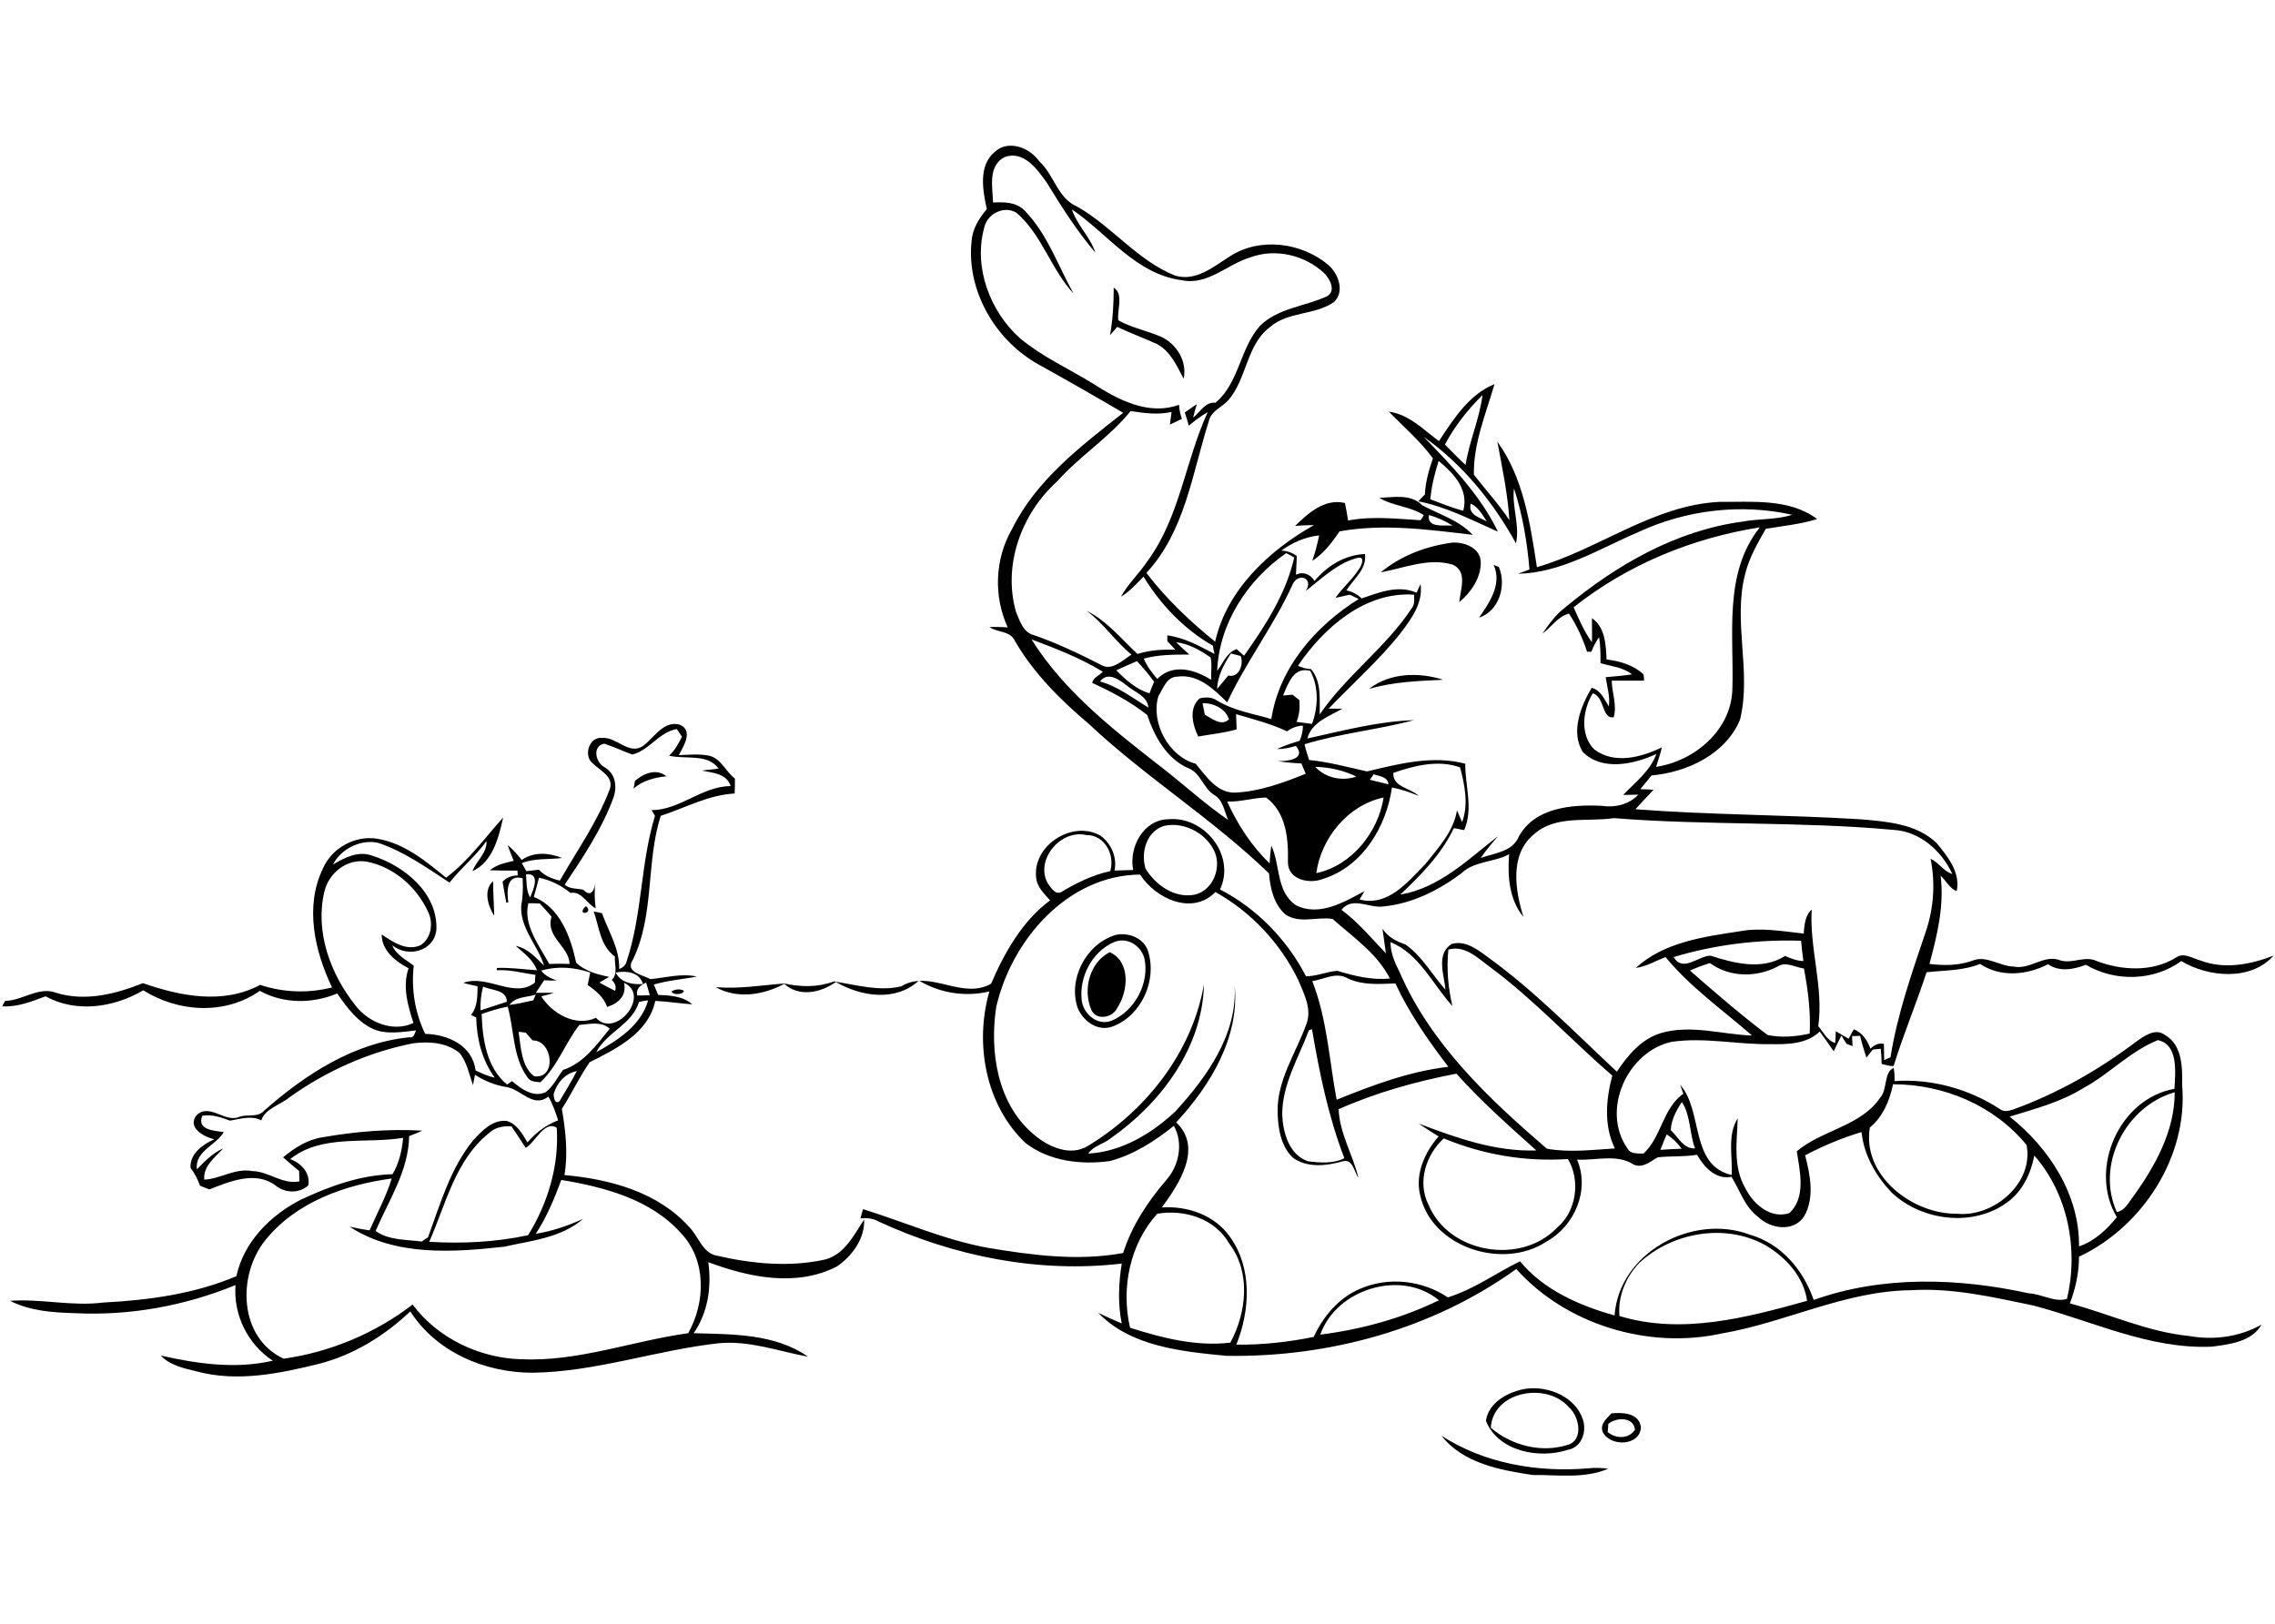 <?xml version="1.0" encoding="utf-8"?>
<!-- Generator: Adobe Illustrator 21.0.2, SVG Export Plug-In . SVG Version: 6.00 Build 0)  -->
<svg version="1.2" baseProfile="tiny" id="Layer_1" xmlns="http://www.w3.org/2000/svg" xmlns:xlink="http://www.w3.org/1999/xlink"
	 x="0px" y="0px" viewBox="0 0 794 567" overflow="scroll" xml:space="preserve">
<path d="M503.1,501.2c15,9.7,33.3,12.8,50.9,11.4c2.4-0.3,4.9-0.2,7.3,0.1c-8.3,3.6-17.6,2.1-26.4,2.2
	C523.5,513.2,510.6,510.8,503.1,501.2 M561.3,497.1c0,0.7-0.1,2.1-0.2,2.8c2.8,2.4,7.4,2.5,9.5-0.8
	C570.2,494.5,564,494.7,561.3,497.1 M562.4,493.4c3.9-0.4,9.5-0.2,10.3,4.7c-0.1,6.8-11,7.1-13.4,1.6
	C558.4,497,560.8,495.2,562.4,493.4 M520.3,498.4c7.2,6.2,17.6,8.9,26.8,6c5.7-1.6,4.1-9.9,0.6-13
	C540.1,482.3,521.1,485.5,520.3,498.4 M532.5,484.8c7.8-1.1,17.2,2.7,19.9,10.6c1.5,4.2-0.3,9.9-5.2,10.7
	c-10,3.3-24.3,0.6-28.6-10.1C519.5,489.5,526.5,485.8,532.5,484.8 M234.4,346.1c1.2-0.8,3.1-1,4.3-0.2
	C238.4,347.3,234.7,347.4,234.4,346.1 M249.8,344.6c8.2,0.7,16.2-0.7,24.2-1.3C266.7,347.3,257.4,348.9,249.8,344.6 M387.3,332.4
	c7.4,3.3,6.5,13.7,2.6,19.5c-1.6,3.5-7.6,4.5-9.1,0.4C377.9,345.3,380.3,336,387.3,332.4 M388.3,329.1c-7.3,3.5-11.6,11.9-10.8,19.9
	c0.5,4.9,5.5,9.3,10.5,7.3c8.1-3.4,13.3-13.2,11.4-21.8C398,329.7,392.9,326.8,388.3,329.1 M389.3,326.4c4.5-1.1,10,1.1,11.4,5.7
	c3.2,10.1-2.3,22.4-12.3,26.2c-5.2,2-10.4-1.8-12.3-6.5C372.7,341.7,379.1,329.5,389.3,326.4 M204.5,316.3
	C207.6,319,200.7,319.9,204.5,316.3 M172.5,319.7c-2.2-3.4-3.9-9-0.4-12.1C172.1,311.6,172.4,315.6,172.5,319.7 M221.6,272.6
	c3-2.6,7.5-4.5,11-1.6c-4.2,0.4-8.3,1.5-11.5,4.3C221.3,274.6,221.5,273.3,221.6,272.6 M92.7,432.8c-10,12.3-9.4,34.2,6.3,41.5
	c16.3-2.3,32-8.9,45-18.9c8.8,11.8,23.4,18.7,37.9,19.1c19.9,0.9,38.8-6.4,58.3-9.1c6.1-10.9,6.4-25.6-2.6-35
	c-10.6-11.8-26.7-16-41.7-18.5c-2.4,6.5-5.1,13-8.9,18.8c5.7-0.9,11.2-2.8,16.5-5.2c-7.6,6.6-18.1,7.6-27.5,9.7
	c-17.9,2-38.2,3.4-54-7c2.3,0.5,4.7,1,7,1.3c2.6-6,5.8-11.8,7.7-18.1C120.4,413.6,103.4,419.6,92.7,432.8 M170.6,395.6
	c-11.7,9.4-15,24.8-20.8,37.9c11.6,0.7,23.2,0.1,34.5-2.3c6.9-11.1,10.9-24.4,10-37.5c-4.2-2.8-7.5,5.1-10.8,7
	c-1.7-2.5-3.3-5.1-5-7.5C175.7,393,172.8,393.5,170.6,395.6 M193.2,382c0.1,1.1,0.4,3.7,2.1,2.4c2-3.5,4.2-6.9,6-10.5
	C197.2,374.7,194.3,378.1,193.2,382 M101.1,383c-3.2,2.7-8.6,4-9.9,8.1c-3.4-1.8-7.3-0.5-10.9,0.1c-3.1-1.1-6.3-2.3-9.7-1.7
	c-2,5,4.2,5.2,7.5,5.7c-2.7,4.7-10.1,6.5-9.4,13c2.8-2.8,5.5-5.7,9.2-7.3c-2.8,3.1-7.1,6.2-6.6,10.9c5.7-0.3,10.8-4.1,16.7-3
	c5.8,0.1,10.6,4.8,16.5,3.6c0-0.9-0.1-2.7-0.1-3.6c-1.9-1.6-3.8-3.2-5.6-4.8c4-3.3,8.5-6.2,13.8-7c11.5-2,23.2-3,34.8-2.3
	c-1.5,0.7-3,1.3-4.6,1.9c-0.2,12.1-7.1,22.4-11.7,33.1c4.5,3.3,10.7,3,16.1,3.7c0.5-0.4,1.6-1.1,2.2-1.5
	c4.3-11.7,7.8-24.1,15.8-33.9c3-3.2,6.7-7.2,11.6-6.7c3.6,1,5.5,4.5,7.3,7.5c2.9-3.4,6.5-6.1,10.7-7.7c-0.9-2.8-1.9-5.7-3.4-8.3
	c-5.5,4.3-9.8-3-15.1-3.4c-3.8-0.7-7.3-2.1-10.5-4.2c-0.3,1.2-0.5,2.4-0.7,3.6c-1.4-3.8-2.1-8.1-4.8-11.3c-4.5-3.6-10.6-4-16.1-3.3
	C128.5,367.3,113.9,373.9,101.1,383 M181,360.2c0.8,5.3,0.9,12,5.4,15.5c8,1.1,6.6-12.6-0.5-12.5c-0.8-0.9-1.6-1.8-2.4-2.7
	C182.9,360.4,181.6,360.2,181,360.2 M168.1,354c0.3,8.7,1.7,18.8,8.9,24.6c0.4-0.3,1.3-0.9,1.7-1.2c3.2,2.7,7.3,5.8,11.7,3.9
	c2.7-2,4.1-5.2,6.1-7.8c7.1-2.3,11.8-8.8,16.3-14.4c-3-2.7-7-1.6-10.6-1.3c-5,6.4-7.6,14.4-13.6,20c-1.6-0.2-3.5-0.1-4.5-1.7
	c-5.2-7.1-4.6-16.5-6.9-24.7C174.1,352,171.1,352.9,168.1,354 M223,349.8c-2.3,7.8-11.2,10.4-14.9,17.5c7.5-4.1,15.7-9.4,18.1-18.1
	C225.1,349.3,224.1,349.5,223,349.8 M177.8,350.8c2.8-0.3,5.5-1,8.3-1.6c0.2-0.5,0.7-1.5,0.9-2C183.8,348.2,179.9,347.9,177.8,350.8
	 M167.7,352.7c3-1,6.1-2,9.2-3c-0.1-4.3-5.3-3.9-8.3-5.3C167.9,347.1,167.6,349.9,167.7,352.7 M222.4,347.5c1.5,0,2.9,0,4.4-0.1
	c-0.4-1.5-0.9-3-1.3-4.4C223.5,343.9,221.9,345.1,222.4,347.5 M214.9,339.5c1.7,3.6,6,4.3,9.5,4
	C223.2,339.3,218.5,338.8,214.9,339.5 M188.9,338.8c1.3,1.9,3.4,2.7,5.4,3.5c-1.5,0-3,0-4.4-0.1c-1,1.5-1.9,2.9-2.9,4.4
	c2.1,0,4.2-0.1,6.3,0c-1.4,0.5-2.9,0.8-4.4,1.2c3.8,6,12,10.8,19.1,7.5c6.8,7.5,19.3-7.9,9.8-12.2c1,4.5-2,7.2-5.9,8.4
	c-1.2-3.4-3.9-5.7-6.8-7.6c0.3-1.5,0.6-2.9,0.9-4.4C200.4,337.6,194.5,337.2,188.9,338.8 M184.4,315.3c-1.9,7.5,3.8,14.8,7.3,21.2
	c2.4-0.1,4.7-0.1,7.1,0c-0.2-6.2-8.5-9.4-6.3-16.5c-1.3-1.5-2.7-3.1-4.1-4.6C187,315.3,185.7,315.3,184.4,315.3 M183.6,305.2
	c0.2,2.7,0,5.6,1.4,8.1C186.1,310.7,188.8,304.7,183.6,305.2 M113.2,311.3c-3.3,13.9,2.1,28.7,10.8,39.6c4.5,6,13.2,9.6,20.3,6.2
	c-2-6.2-3.9-12.7-1.7-19.1c-4.5-2.3-9.4-6.2-9.4-11.8c3.9,2.6,8.6,5.9,13.5,3.8c3.8-2.3,4.6-7.7,2.8-11.5
	c-3.9-8.7-12-15.9-21.5-17.7C121.2,299.6,114.7,304.7,113.2,311.3 M220.7,263.4c-3.3-1.2-6.5-2.7-9.8-3.8c-4.4,0.9-3,6.7,0.2,8.3
	c3.7,2.2,4.3,6.5,3.1,10.3c-4,11-10.6,20.9-17.1,30.6c1.6,1.6,4.3,1.3,6.5,1.8c2.6,2.8,3.9,0.2,4.2-2.6c-0.4,3-0.3,6.1,0.1,9.1
	c-3.1-1.6-4.9-6.1-8.8-5.4c-3.2-2.6-7-4.5-11-5.3c-0.5,2.2-1.2,4.5-1.8,6.7c9.2,3.7,12.9,14.1,14.8,23c3.1,2.9,7.4,4.1,11.5,4.9
	c-0.9,0.5-2.6,1.5-3.4,2c1.8,1,3.6,2,5.5,2.9c0.5-1.5-0.1-2.8-1.2-3.8c2.3-2.2,0.9-5.4,1.1-8.2c-5.2-3.8-5.4-10.2-7.4-15.7
	c0.7,0.1,2.1,0.4,2.9,0.6c2.3,6.4,6.2,12.4,6,19.5c1.2-0.5,2.3-1.3,2.6-2.7c5.5-16.5,4.8-34.2,9.9-50.8c-0.4-0.7-0.8-1.3-1.2-2
	c9.9,0,17.5-8.3,27.6-8.4c-1.4-4.4-6.2-4.6-10-5.4c1.9-0.3,3.9-0.4,5.8-0.7c-3.9-5.4-11.6-3.1-17.3-4.5c2-1.8,3.3-4.2,4.5-6.6
	c-0.4-0.7-1.3-2-1.8-2.7C229.9,255.6,226.7,261.9,220.7,263.4 M224.3,260.5c3.9-2.8,7.1-8.9,12.7-7.6c5.2,1.9,1.6,7.6-0.1,10.7
	c3.5-0.1,7.1-0.5,10.6,0.2c4.2,1,5.8,5.6,9,8c0,1.7,0,3.5-0.1,5.2c-9.2,0.5-17.2,5-25.8,7.8c-5.2,16.3-2.1,34.4-9.7,50.2
	c-2.9,4.4,3.2,5.2,6.1,6.8c5.4-0.5,10.8-2.1,16.2-0.9c-5,1-10.1,1.3-15,2.8c0.5,1.2,1,2.4,1.5,3.6c4.1,0.2,8.7,0.4,11.9,3.3
	c-4.3-0.3-8.6-1-12.9-1.2c-2.4,11.3-13.6,16.7-22.9,21.4c-3.6,5.2-6.3,11-9.7,16.3c1.3,7.6,2.2,15.4,0.9,23.1
	c15.8,1.4,32.6,5.9,43.5,18.1c3.4,3.3,4.6,9.3,10,10.1c12.2,2.8,25.1,4,37.4,1.3c7-1.8,10.3-8.9,13.7-14c0.3,6.6-4.2,12.8-9.5,16.4
	c-14.1,7.3-30.8,3.8-44.9-1.5c1.2,8.6-0.1,17.6-5.1,24.8c13.5,0.4,28.3,0.1,39.9,8.2c-10.3-1.9-20.4-5.7-31.1-4.7
	c-21.8,2.4-42.9,10-65,10.3c-16.6,0-33.5-7.1-42.7-21.4c-9,8.5-19.8,15.2-31.9,18.3c-13.8,3.4-28.4,6.4-42.4,2.7
	c-4.5-1.1-9.5-2.1-12.8-5.6c12.8,2.9,26.2,4.8,39.1,1.8c-8.7-5.7-13.8-16-13-26.4c-17.8,7.3-37.1,10.8-56.3,9.8
	c-7.6-0.2-15.5-0.8-22.4-4.3c10.8-0.8,21.6,2,32.5,0.6c15.8-0.8,31.9-3,46.5-9.2c2.6-12,11.9-21.3,22.5-26.7c10-4.7,20.7-8.6,32-8.9
	c2.3-3.8,3.3-8.3,3.7-12.7c-13,2.2-28.3-1.4-39.4,7.4c3.8,1.5,7.1,4.8,6.3,9.2c-3.3,3-8.3,2.7-11.6-0.1c-6.9-5-15.8-1.3-22.9,1.5
	c-1.1-0.4-2.2-0.8-3.3-1.3c-0.8-2.2-1.8-4.3-3.3-6.2c-0.3-5,4.3-8.2,8.3-10c-3.6-0.8-9.7-4.1-6.1-8.5c4.6-4.2,10,3,15,0.6
	c2.8-0.9,6.3,0.4,8.5-2.1c14.3-12.6,31.3-23.7,50.7-25.6c1.6,0.3,1.8-1.3,2.3-2.4c-4.6,0.5-9.5,1.4-14-0.1c-6-2.3-10-7.7-13.5-12.8
	c-8.5,3.6-18.7,3.7-27-0.9c-12.2,8.5-28.4,7.5-40.7-0.2c-10.2,6-23.3,8-34.1,2.1c-4.8,1.8-9.8,3.8-15.1,3.5c0.2-0.5,0.7-1.4,1-1.9
	c6.1-0.1,11.8-5.2,17.9-2.8c10.1,3.1,20.7,0.4,30.2-3.4c13.1,4.6,28.1,7.5,40.9,0.6c8.1,2.7,16.8,3,25.1,0.9
	c-6.1-12.7-9.6-28.3-3.2-41.5c3.1-7.2,11.3-11.7,19-10.4c9.3,1.5,16.9,7.8,24,13.6c7.8-5.9,13.5-13.9,19.9-21
	c-1.5,6.9-3.7,15.6-10.7,18.7c1.4-3.7,5.1-6.2,4.9-10.5c-3.8,5.3-8.9,9.4-12.9,14.5c-8-5.2-15.9-10.9-25-13.9
	c-6-1.3-12.9,2.1-15.7,7.6c4.1-2.4,8.8-4.9,13.7-3.1c11.2,3.5,23,13.1,22.4,25.9c-0.8,7.5-9.9,9.8-15.4,5.4c1.4,3.4,4.8,5,7.5,7.1
	c-0.9,8.2,0.4,16.4,4,23.8c7.9,0.2,16.5,4,17.6,12.8c2.2,1,4.3,2,6.7,2.5c-4.5-6.1-6.3-13.6-6.5-21c-0.4-0.2-1.3-0.7-1.8-0.9
	c2.3-2.8,2.2-6.5,2.3-10c-1.7-0.4-3.4-0.7-5-1.2c8.4-3.1,17.8,5.7,25-0.1c0-0.7,0.1-2,0.2-2.7c-4.5-0.6-8.9-1.9-13.5-1.6
	c0-0.2,0-0.6,0-0.8c4.7-0.2,9.4,0.5,14,0.8c-1.3-3.7-4.6-6-7.4-8.5c4.2,0.8,7,4.1,9.9,6.9c-2.2-7.1-8.3-12.9-8-20.7
	c0.6-3.2,0.7-6.5,0.5-9.8c-5.7-1.6-5.5,4.7-5,8.4c-0.2,0-0.5,0.1-0.7,0.1c-0.4-2.4-0.9-4.9-1.3-7.3c1.4-1.5,3.2-2.2,5.3-2.2
	l-0.1-1.7c-3.2,0-6.4,0-9.6-0.1c2.3-2,5.4-2.6,8.3-3.3c-0.7-1.8-1.5-3.6-2.1-5.5c1.8,1.5,3.4,3.3,4.9,5.2c4.3-3,9.5-2.5,14.1-0.7
	c-4.7,0.6-9.6,0-14.1,1.8c0.5,0.9,1.1,1.8,1.6,2.8c1.5-0.2,2.9-0.3,4.4-0.5c1.9,2.1,4.6,3.2,7.3,3.8c5.9-10.4,13-20.3,17.3-31.6
	c1.9-4.6-3.2-6.7-5.8-9.3c-3.4-2.6-1.3-9.5,3.3-8.9C215.2,257.2,219.4,263.6,224.3,260.5 M477.8,240.5c7.2-5.7,17.5-5.9,25.9-3.2
	C495,237.7,486.3,238,477.8,240.5 M521.3,197.2c0.4,0.2,1.3,0.5,1.8,0.7c2.8,6.4,0.1,15.5-6.9,17.7
	C519.9,210.3,524.3,203.9,521.3,197.2 M481.9,199.8c7.1-5.9,16-9.2,25.1-10.4c4.1-0.2,9.8,1.9,9.8,6.9c0.1,5.4-3.4,10.5-7.5,13.9
	c0.4-4.4,3-10.7-2.3-13.1C498.6,194.6,490.1,198.3,481.9,199.8 M388.7,100.4c3.6,2.4,1.1,7.7,1.6,11.4c4.7,2.7,10.1,3.6,15,5.8
	c5.4,2.5,9.1,8.6,7.8,14.6c-2.4-4.5-4.5-9.5-9.3-12.1c-4.6-2.1-9.3-3.8-13.9-6c-0.8,1-1.6,1.9-2.5,2.9
	C388.4,111.5,388.7,106,388.7,100.4 M460.8,465.9c14.3-1.8,28.5-5.7,41.4-12C489.1,443,466.4,449.9,460.8,465.9 M572,441
	c-4.6,4.9-7.4,11.6-6.8,18.4c21.7,6.6,44.3,0.6,65.5-5.3c-1.2-8.5-7.5-15.3-14.7-19.5C602,426.9,583.5,430.2,572,441 M403.9,423.7
	c-9.6,10.6-12.7,26-9.5,39.8c11.3,3.6,23.1,6.6,35,5.2c5.7-10.5,7.2-24.7-0.4-34.6C424,425.3,413.3,422.1,403.9,423.7 M498.5,420.4
	c7,17.2,32.4,21.4,45,8.1c6.7-5.6,8.2-16.5,3.7-23.9c-14.8,1-29.6-1.5-43.3-7.2C497.7,403,494.6,412.7,498.5,420.4 M581.7,396
	c-0.8,1.8-1.5,3.6-2.2,5.4c2.4-0.2,4.9-0.3,7.4-0.4C585.5,399,583.7,397.3,581.7,396 M583.1,394.5c2.6,2.4,4.4,6.6,8.5,6.4
	c-2-5.2-1.5-11.5-4.6-16.2C585,387.7,583.3,390.9,583.1,394.5 M738.8,423.1c2.9-0.5,4.1-3.4,5.8-5.5c7.6-10.6,14.4-22.8,14.4-36.3
	C741.9,386.1,731.3,406.7,738.8,423.1 M652.6,393.6c-2.8,16.8,14.9,30.3,30.4,30.1c12.8,1.3,26.9-10.7,24.3-24
	c-11.3-13.8-28.9-21.2-46.6-21.2C659.5,384.2,657.2,389.8,652.6,393.6 M727,379.9c-7.9,4.9-16.9,7.2-25.6,9.9
	c13.8,11,24.4,27.2,24.2,45.3c5.4-1.8,9.7-5.9,13.2-10.2c-10-16.8,0.8-41.4,20.1-44.8c0.3-5.6,1.5-15.5-5.8-17
	C743.4,367,736.1,375,727,379.9 M456.8,359.7c-3.6,9.6-9.3,18.8-9.3,29.4c0.3,6.4,2.4,14,9,16.3c4.2,0.5,8.8,0.9,12.7-1.1
	c-5.6-14.5-8.7-29.8-11.3-45C457.7,359.3,457.1,359.5,456.8,359.7 M458,342.5c5.2,13.3,5.9,27.5,8.5,41.4c12.6-5.1,25.4-9.9,39-11.5
	c-7-9.1-13.6-18.6-18.5-29.1c-5.6,0.2-11.3,0.7-16.5-1.7C466.4,339.1,462.1,341.9,458,342.5 M589.8,338.8
	c8.8,7.7,17.7,15.4,27.1,22.5c4.8,1,9.9,0.6,14.7-0.5c0.4-7.6-0.6-15.2-2-22.7c-3.1-0.4-6.3-2.6-9.2-0.7c-7.4,3.9-16.8,3.8-23.6-1.2
	C594.4,336.9,592.1,337.8,589.8,338.8 M485.3,328.9c0,3.7,1.5,7.2,3.2,10.5c10.8,25,31.1,44.2,51.4,61.6c7.7,1.4,15.9,0.4,23.7-0.1
	c-3.9-8-3.1-17.1-0.9-25.4c-14.3-12.4-27.3-26.5-42.5-37.8c-4.3-3.1-8.9-7.9-14.7-6.2c-0.7,6.6-0.1,13.2,1.4,19.7
	C500.1,343.7,495.2,332.8,485.3,328.9 M584.1,334.1c3.3,5.5,8.5-0.4,12.9-0.5c8.2,2.7,18.1,5.2,26,0.1c2,0.9,4.1,1.7,6.4,1.8
	c-0.3-2.4-0.6-4.7-0.8-7.1C613.5,327.9,598.4,329.8,584.1,334.1 M347.7,351.5c-2.4,15.6,0.4,34,13.2,44.6c5,4.3,12.8,7.8,19,3.8
	c20.2-12.3,36.2-32.7,40.3-56.3c-0.5,22.1-15,41.5-32.6,53.8c-2.5,2-6,2.6-7.8,5.3c11.5-0.6,22.1-6.9,30.4-14.7
	c11-12,21.7-26.9,20.7-44c1.8,18-8.5,35-20.4,47.8c9.4,8.9,1,21.5-5,29.7c9-0.6,18.5,2.7,23.8,10.3c7.8,10.9,7,25.6,2.2,37.6
	c9.1,0.1,18.1-0.9,27-2.7c3.3-7.2,8.8-13.7,16.2-16.8c9.9-4.3,21.7-3,30.6,3c9.1-2.8,16.8-8.5,25.2-12.6c8.2,10,20.8,15.5,33,18.9
	c1.6-22,27.3-35.7,47.2-28.2c10.9,3.1,18.7,12.3,22.3,22.8c24.1-8.6,50.5-7.7,75.2-2.3c4.4,0.2,9.1,3.3,13.2,1.9
	c4.1-17.1,0.4-36.6-11.4-50c-1.2,6.2-4.1,12.4-9.3,16.2c-11.9,8.9-29.9,6.7-40.5-3.3c-5.5-5.8-9.7-13.1-10.5-21.1
	c-6.8,2-13.4,4.8-19.7,8.1c1.8,6.9,3.4,14.9-0.4,21.4c-3.7,5.5-11.7,4.3-16,0.1c-4.7-3.5-6.3-9.2-9.3-14c-5.5,1.1-9.6-3.4-12-7.7
	c-4.5,0.8-9.2,0.4-13.7,0.9c-2.6,1.4-5.3,4-8.5,2.5c-5.9-3.8-13.1-1.3-19.7-1.7c4.6,10.7-0.9,23.3-10.8,28.7
	c-15.1,9.9-40.1,2-44-16.5c-1.7-7.4,1.7-14.8,6.5-20.3c-2.4-1.4-4.7-3-7-4.5c13.1,5,26.8,9.9,41.1,9.4c-9.6-8.6-19.3-17.2-27.9-26.8
	c-14.1,2.7-28,6.6-41.1,12.4c0.3,8.5,5,15.9,6.9,24c-1.5-2.2-2-6.8-5.5-5.8c-5.6,1.6-12.4,2.4-17.4-1.3c-4.2-4-5.2-10.3-5.3-16
	c-0.2-11.1,6.4-20.5,10-30.5c2.1-5.3-0.8-10.7-2.8-15.5c-6.2-12.8-16.5-23.8-28.9-30.7c-8.1,8.3-20.9,2.3-26.3-6.1
	C372.6,305.5,353,328.2,347.7,351.5 M365.7,308.4c1.1,1.4,2.5,4.1,4.7,3c5.3-3.2,11-6,17.1-7.3c1.7-5.8-2-12.7-8.4-12.6
	C370.2,289.4,361.1,300.2,365.7,308.4 M406.3,288.3c-6.2,1.9-8.2,9.3-6.5,14.9c3.5,5.8,10.2,10.5,17.2,9.1
	c6.6-1.5,9.7-10.1,6.5-15.8C420.4,290.5,412.8,286.8,406.3,288.3 M535.3,291.3c-8.5,7-6.5,19.5-3.6,28.8c-5-6.1-5.6-14.3-5-21.9
	c-5.3,2.9-12.2,2.3-16.7,6.7c-7.9,5.9-17.1,10.5-26.9,11.5c-5,0.9-11-3.7-14.9,1.2c5.8,4.3,10.5,10,15.5,15.2
	c-0.4-2.9-0.8-5.7-1.2-8.6c1.9,2.9,4.8,4.4,8,5.5c5.9,4.1,9.3,10.6,14,15.8c-0.5-5.2-3.4-12.6,2.2-16c4.7-1.3,8.9,1.9,12.4,4.5
	c16.4,11.8,30.5,26.4,45.2,40.1c3.8-5.7,8.6-11.5,15.5-13.5c10.4-3,21.1,0.5,31.7,0.9c-10.2-8.9-21.5-16.8-30.2-27.4
	c-3.4,1.3-6.7,3.3-10.4,3.8c9.8-9,23.7-10.9,36.3-12.8c7.4-1.4,14.9,0,22.3,0.8c0.3-3,0.4-6.2,2.8-8.4c-0.8,13.7,4.2,27.1,2.3,40.7
	c1.8,2.1,3,5,5.9,5.9c0.1-1,0.2-3.1,0.2-4.1c1.5,0.9,3,1.7,4.5,2.6c0.6-1.1,1.2-2.2,1.8-3.3c3,1.2,4.7,3.8,5.8,6.8
	c1.3-1.3,2.8-2.1,4.7-1.7c0,1.9,0.1,3.8,0.1,5.7c0.5-0.3,1.6-0.8,2.2-1c2.4-15.1,7.5-29.6,12.4-44.1c2.7-8.1,3.3-16.8,1.6-25.2
	c2.9,1.3,4.5,4.4,7.6,5.3c-3.8-8.1-11.3-14.9-20.6-15.4c-32.4-3-65.1-1.5-97.5-4.1C553.8,287,542.9,284.4,535.3,291.3 M459.4,304.8
	c12.3-2.6,21.6-14.2,23.5-26.4C470.5,281,461.1,292.5,459.4,304.8 M479.4,270.3c-0.4,0.7-0.9,1.3-1.3,1.9c2.1,0.5,4.3,1.1,6.5,1.6
	C484.3,271.1,481.5,271,479.4,270.3 M459,267.7c3.7,3.9,9.3,5.1,14.4,3.4C468.9,268.9,463.9,267.8,459,267.7 M486.3,269.8
	c-0.3,5,5.9,5.2,8.8,8c-3-1.2-6.1-2.3-9.3-2.9c-1.9,13.7-10.3,27.6-24,31.9c-4.7,1.9-12.2,0.4-12.3-5.7c0.2-8.1-0.5-17.4-7.6-22.7
	c-4.6,0.1-9,1.6-13.6,1.4c3.6,8,8.5,15.5,14.8,21.6c0.1-2.1,0.3-4.2,0.6-6.2c3.2,6.7,1.6,16.1,8.6,20.8c8.1,4.1,16.8-1.1,23.9-4.9
	c-0.4,0.7-1.3,2.2-1.7,2.9c9.9,2.6,16.9-6.2,23-12.4c4.5-5.7,9.8-11.3,11-18.7c0.6,1.4,1.2,2.7,1.8,4.1c2.3-6.2,0.9-12.9-0.7-19.1
	C502,265.1,493.5,267.3,486.3,269.8 M419.7,245.5c0.3,1.3,0.5,2.7,0.8,4c2.5,1.3,5.8,4.2,8.4,1.6
	C427.8,247.4,423.4,245.3,419.7,245.5 M383.9,237.9c6.3,1.7,11.4,5.8,16.9,9.1c-0.3-4-4.7-5.3-7.3-7.5
	C390.8,237.4,386.7,234.2,383.9,237.9 M447.8,242.8c0.8-0.1,2.5-0.2,3.3-0.3c0.8,0.6,1.6,1.3,2.4,1.9c0.2,2.6,0,5.2-1,7.6
	c1.8,0.2,3.6,0.5,5.4,0.7c2.2-5.8,2.4-13-0.6-18.5C451.5,232.6,449.6,238.6,447.8,242.8 M389.6,234c3.3,3.3,7.1,6.8,11.6,8
	c0.5-1.3,1-2.7,1.6-4c-1.8-2.5-3.8-4.9-6-7.2C394.4,231.8,392,232.9,389.6,234 M424.8,240.5c1.3-1.6,2.6-3.1,3.9-4.7
	c3.7,1,5.5-4,4.3-6.8c-0.8-0.2-2.6-0.7-3.4-0.9C427.2,231.9,424.9,235.9,424.8,240.5 M410.5,224.2c1.5,1.5,3,2.9,4.6,4.3
	c-5.3,0-10.7,0-15.9,1.4c1.1,2.7,2.8,4.9,4.7,7.1c5.5-5.5,13-3.3,18.8,0.3c-0.1-2.6,0.4-5.3-0.2-7.8
	C418.9,227,414.9,224.7,410.5,224.2 M360,223.2c11.9,19,30.1,32.7,47.5,46.3c7,5.6,13.7,11.6,21.1,16.7c-1.3-3.1-1.8-7.1-5-8.8
	c-3.7-2.4-4.6-7.6-8.8-9.2c-7.6-3.3-11.9-11.1-14.4-18.6c-5.8-4.6-12.4-8.1-19.2-11.2c0.3-1.9,2.5-2.6,3.7-3.9
	C377.1,229.7,368.5,226.4,360,223.2 M453,232.4c1.4,0.7,3,1.1,4.6,1.2c3.7,4.5,2.9,10.4,3,15.8c9.2-13.5,23-23.3,32-36.9
	c1.2-1.4,1-3.2,0.9-4.9C476.5,206.4,462,219.1,453,232.4 M455.7,206.3c3-4.4-2.6-6.7-4.6-2.2c-6.5,14.3-16.2,26.9-22.8,41.1
	c-4.6-4.6-10.2-10-17.3-9c-3.9,0-5,4.2-6.7,6.8c-2.8,9.3,3.7,21.2,13,23.6c3.6,4.3,7.4,10.2,13.7,10.1c8.6-0.4,16.8-3.4,24.7-6.6
	c-0.5-1.2-1-2.4-1.5-3.6c-2.8-0.1-5.7-0.4-8.4-0.8c3.3,0.1,10.3-0.6,6.5-5.3c-2.1,0.6-4.3,1.1-6.6,1.1c2.5-1.2,5.2-2.1,7.9-2.9
	c0.7-1.7,1.2-3.5,1.1-5.3c-2,0.1-3.9,0.8-5.5,2c-5.7-2.7-11.8-4.2-17.8-6c0.1,1.8,0.1,3.5,0.2,5.3c-4.4,1.3-8.9,1.7-13.4,2.5
	c-2-4.1-3.4-9.9,0.5-13.3c2-0.5,4.2-0.5,6,0.7c5.8,3.6,12.6,4.6,19,6.5c2.8-18,15.5-32.5,30.5-41.9c-0.8-0.4-2.3-1.1-3.1-1.5
	c-1.7,0.4-3.3,0.7-5,1.1c2.5-3.6,6-6.5,8.3-10.2c0.8-1,2.1-4.3-0.4-3.8C466.9,196.4,461.4,201.9,455.7,206.3 M424.8,234.2
	c2.1-2.7,3.3-6.4,6.8-7.6c0.8,0.8,1.7,1.5,2.6,2.3c7.3-10.3,14.7-21.7,17.5-34.3c-0.7-0.4-2.1-1.2-2.8-1.5
	C435.4,202.4,425.5,217.6,424.8,234.2 M549.2,212c1.9,4.2,3.7,8.5,6.4,12.2c0.1-2.8,0-5.6,0-8.4c4.6,3.1,4.9,9.3,5.1,14.4
	c4.7,0.6,9.3,1.9,12.9,5.2c0.1,0.5,0.2,1.6,0.2,2.2c-3.8,0-7.6,0-11.3,0c0.1,4.3,1.9,8.5,0.7,12.8c-4.3,0.6-3-7-7.3-8.4
	c-3.5,5.7-4.6,14.5,0.5,19.6c7,5.3,16.4,2.8,23.6-0.7c-0.5,2.3-1.3,4.5-2,6.8c13.3-2,26-12.6,26.6-26.7c0.7-19.2-3.3-40.7,9.6-56.9
	C590.6,187.8,568,197.1,549.2,212 M498.7,179.8c-0.7,4.7,5.3,3.4,8.3,3.7C504.4,181.9,501.7,180.6,498.7,179.8 M513.3,175.8
	c-1,3.9,3,4.8,5.6,6.2C517.4,179.8,516,177,513.3,175.8 M502.1,160.9c-1.4,4.4-2.5,8.9-2.9,13.4c3.8,1.4,7.6,3,11.5,4
	C512.7,170.8,507.3,165.2,502.1,160.9 M504.3,155.2c2.4,2.4,4.7,4.8,7.2,7.1c1.3-8.3,4.9-16.2,5.9-24.4
	C512.3,143,507.7,148.7,504.3,155.2 M350.7,54.8c-6,3-4.3,10.5-4.1,15.9c3.8-0.2,8.1-0.2,11,2.8c8,8.2,11.6,19.2,17.1,29
	c-7.9-8.5-11-20.5-19.9-28.2c-4.3-2.7-10.3,0.3-11.3,5.2c-3.8,13.8,2,29.2,12.5,38.6c7.7,6.4,16.8,10.5,25.3,15.7
	c8.8,5.7,19.5,11.4,30.2,7.5c0.1,1.7,0.4,3.3,1,4.9c-1.4,0.7-2.8,1.4-4.2,2c0.2-1.5,0.4-3,0.6-4.4c-4.8,1.1-9.6,0.4-14.3-0.3
	c-7.5,9.3-17.8,15.7-25.7,24.6c-12.4,11.2-19,29.2-14.3,45.5c1.3,3.1,2.5,7.2,6.2,8.1c8.1,2.8,15.8,6.5,23.5,10.4
	c3.7,2.3,7.6-1.7,10.6-3.6c-5.7-4.6-9.7-10.9-15.7-15.3c7.1,3.5,12.1,9.8,17.8,15.1c4.3-1.4,8.8-1.6,13.2-1.5c-0.9-1-1.9-2-2.8-3
	c0-0.5,0-1.5,0-2c6,0.8,11.2,3.7,16.5,6.5c-0.2-0.7-0.5-2.1-0.6-2.9c-10-5.7-18.2-14.3-24.2-24.1c-2.5,2.5-4.8,5.2-7.9,7
	c2.6-4.6,6.5-8.2,9.4-12.6c11.2-15.3,13.1-34.9,20.9-51.8c-2.4,1.3-4.5,3-6.6,4.7c-0.4-1.6-0.9-3.1-1.4-4.6c1.4-1,2.8-2,4.2-2.9
	c-0.5,1.6-0.9,3.1-1.3,4.7c2.5-1.9,4.2-5.6,7.8-5.2c8.3-6.9,8.5-18.9,15.5-26.8c6.3-6.3,15.8-6.8,23.5-10.4c3.2-2,0.9-6-1-8
	c-6.7-6.3-16.9-8.8-25.7-5.6c-8.2,2.4-15,10-24.2,8c-15.9-2.1-25.8-16.3-38.2-24.7c1.8,5.5,6.4,9.6,8.2,15.1
	c-6.4-7.5-11.7-15.8-16.8-24.2C362,59,357.3,52.5,350.7,54.8 M347.1,53.1c4.7-4.5,12.3-1.6,15.6,3.2c5.2,4.7,6.4,12.9,13.2,15.8
	c12.2,6.9,21,18.8,34.2,24.1c7.4,2.2,13.5-3.2,19.3-6.8c10.4-6.7,24.9-4.7,34.1,3c3.6,3,6,9.5,2,13.1c-6.7,4.6-16,3.2-22.3,8.7
	c-8.2,6.2-8,18-14.5,25.5c-2.2,2.5-6,3.7-6.8,7.3c-5.8,18.2-8.3,38.5-21.8,53c6.9,9,15.2,16.9,24,24c4.1-18.2,18.9-31.9,34.5-40.7
	c-2.2,0-4.4,0.1-6.6,0.3c4.6-4.5,10.4-9.7,17.4-8c0.4,2,0.8,4.1,1.1,6.1c8.4-1.6,16.9-0.6,25.3-0.1c0.3-0.4,0.9-1.3,1.1-1.8
	c-4.8-3.1-10.7-3.1-15.5-6c5-0.2,11-1.5,15,2.6c6,3.2,12.8,5.2,17.6,10.3c-15.4-1.8-31.2-4-46.5-1.2c-2.6,3.9-5.5,7.7-9.5,10.3
	c1-2.9,1.8-5.9,2.4-8.9c-4.8,0.5-9.3,2.5-13.2,5.3c2,0.1,3.8,0.7,5.4,1.9c-0.1,2.1-0.2,4.3-0.3,6.5c2.7-1.2,5-0.1,6.5,2.2
	c4.4-5.3,10.6-9.1,17.6-9.4c0.7,5.3-4,8.7-6.5,12.7c2,0.4,3.8,1.3,5.3,2.8c6.2-2.1,12.8-4.8,19.2-2c0.5-1,0.9-2,1.4-3
	c0.9,6.6-3.2,12.1-6.9,17c-7.6,9.6-16.8,17.7-25.2,26.5c1.2,0,3.6,0,4.8,0c-4.5,2.6-10.8,4.7-12.2,10.4c12.3-2.7,24.6-6,37.2-6.4
	c-12.4,3.3-25.7,4.6-38.2,8.4c0.4,1.9,1,3.7,1.6,5.5c6.9,0.7,13.5,2.5,20.2,4c11.2-2.7,22.9-5.7,34.3-2.7
	c-0.1,7.7,2.9,15.7-0.4,23.2c-1.2-0.3-2.4-0.5-3.6-0.7c-4.3,9.1-11.5,16.4-18.7,23.2c13.6-2.3,23.6-12.2,34.1-20.4
	c-2.1,2.5-4.2,4.9-6,7.6c4.8-1.7,11.2-2.2,13.3-7.5c5.6-10.2,18.6-11.2,28.9-10.7c4.6,0.7,9.5-0.4,12.8-3.9c-1.3,0-4,0.1-5.3,0.1
	c4.2-4.4,9.4-8.3,11.6-14.3c-7.8,3.6-18.9,6.1-25.7-0.7c-4.3-7-0.7-15.9,3.1-22.4c3.2,0.8,4.4,4,6,6.5c0.5-3.4-0.6-6.8-1.1-10.2
	c3.1-0.3,6.2-0.5,9.2-1c-3.2-2.5-7.3-2.8-11-3.9c0-3,0-6.1-0.5-9.1c-1.1,1.6-2,3.3-2.7,5.1c-0.4,0-1.1,0-1.5,0
	c-1.5-4.6-3.6-9.2-6.3-13.3c-3.8,0.9-6.2,4.8-9.3,7c2.3-3.3,4.7-6.7,7.9-9.1c17.8-14.8,38.7-26.9,61.9-30c5.8-1.1,11.8-0.6,17.4-2.4
	c-17.9-4-37-1.7-53.6,6c-13.6,5.8-27,14.3-42.1,14.6c1.3-0.5,2.7-1,4-1.5c-0.8-9.6-2.4-19.1-5.4-28.3c-0.8,6.4,2.1,12.8,0.7,19.2
	c-7.9-14.4-18.7-27.7-32.2-37.2c9.7,10,19.7,20.3,25.9,33.1c-9.1-4-18-8.7-27.8-10.6c0.8-0.8,1.5-1.6,2.3-2.4
	c0.2-4.3,1.4-8.5,2.8-12.6c-4.4-6-10.2-11-15.4-16.3c7,0.9,12.1,6.3,17.5,10.3c5.1-7.7,10.5-16.3,19.4-19.9
	c-3,10.3-7.4,20.7-7.2,31.6c4.1,5.3,8.7,10.3,12.4,15.9c-0.6-9.2-2.5-18.3-4.2-27.4c9.1,12.5,11.5,28.8,13.8,43.8
	c21.7-6.3,40.5-21.6,63.6-22.8c11.4,0.1,24.5-1.3,34.2,6c-5.8,1.8-11.9,2.4-17.9,3.4c-2.9,5-5.8,10.1-7.2,15.7
	c-4.4,16.7,2.3,34.1-1.8,50.9c-5,12.1-18.5,18.4-30.9,19.5c-1.3,1.6-2.6,3.2-3.9,4.8c1.5,0,3,0.1,4.6,0.2c-2.1,2.3-4.3,4.5-6.3,6.8
	c26.1,2,52.3,1.9,78.5,3.5c9.2,0.8,19.5,1.5,26.6,8.3c3.9,4.7,8.4,10.3,7,16.8c-2.5-1-3.7-3.7-5.6-5.4c1.3,10.5-1.2,20.8-3.9,30.8
	c5,0.6,10.1,0.6,14.9-1.1c4.9-2.1,9.5,1.9,14.4,2c5.8,1.3,10.8-4.5,16.5-2.1c4.2,1.2,8.5-1.8,12.6,0.2c8.8,3.3,19.3,3.9,27.6-1.2
	c2.7-2,5.8,0.3,8.6,1c8.3,3.2,17.5,1.4,25.5-1.7c-7.9,8.9-22.7,7.6-32.2,1.9c-9.6,7-23.1,7.3-33.3,1.3c-4.2,1.6-9.2,2.6-13.2-0.2
	c-7.3,3.8-16.6,4.7-23.7-0.1c-6,2.4-12.4,2.2-18.7,2.9c-3.6,11-8.1,21.7-11.5,32.7c-1.4,0.2-2.8-0.4-4.2-0.7c0-1.8-0.1-3.5-0.3-5.3
	c-0.7,0.1-2.1,0.2-2.8,0.3c-0.7,0.9-1.5,1.9-2.2,2.8c-0.8-2.5-1.6-5-2.2-7.6c-0.7,0-2.1,0.1-2.8,0.1c0,0.9,0.1,2.7,0.2,3.5
	c-0.5-0.2-1.5-0.6-2.1-0.8c-0.5-0.7-1.4-2.2-1.8-2.9c-1,1.8-1.8,3.6-2.7,5.5c-1.6-2.3-3.2-4.6-4.9-6.9c-4.5,4.4-11.3,4.5-17.2,4.4
	c-11.5,0.2-23-2.5-34.5-0.8c-15.5,3.4-24.7,23.9-15.4,37.2c1.1,2.1,3.6,1.7,5.6,1.8c6.3-5.8,6.7-15.8,13.9-20.9
	c-0.4-1-0.7-2.1-1.1-3.1c8.1,9.1,3.3,28.1,18,31.5c0.3-6.6-1.6-14,2.1-19.8c-0.3,8.1-1.7,16.9,2.6,24.3c2.8,5.6,8.7,10.9,15.4,8.8
	c5.9-5.5,3.7-14.5,2.6-21.6c8.9-7.5,22.3-8.7,29.1-18.7c2.6-2.9,1.2-8.8,4.7-10.4c0.3,1.5,0.4,3,0.3,4.6c12.9-0.9,25.9,2.7,36.7,9.7
	c1.3,1.1,3,0.8,4.5,0.3c15.5-5.6,30-13.8,43.2-23.8c2.8-2,6.7-4.8,10-2.3c6.1,3.5,6.1,11.4,6,17.6c2.1,24.8-13.8,49.4-36,59.8
	c0,5.6-1.2,11.1-3.2,16.3c13.9,3.7,27.2,10,41.8,11.4c8.5,1.5,17.5,0.3,25.1-4c-3.4,6-11.1,6.9-17.3,7.7c-21.8,1-41.8-9-62.5-14.4
	c-14-2.9-28.2-6.2-42.5-5.3c-23,0.2-43.8,11.3-66.1,15.1c-25.5,5.6-54.2-3-71.7-22.5C500,464,463.7,473.9,428,473.3
	c-15.5-1.5-33.3-3.2-44.7-15c2.7,1.3,5.4,2.5,8.2,3.7c-1.4-6.9-1.1-14,0-20.9c-29,3.4-58.5-2.5-84.9-14.7c-1.9-1.1-4.1-1.3-6.3-1.1
	c0.2-0.8,0.7-2.4,0.9-3.2c14.5,4.5,28.6,10.8,43.6,13.5c15.5,2.6,31.6,4.7,47.2,1.8c3-9.5,8.5-17.8,14.9-25.3
	c4.6-5.1,6.2-12.9,2.8-19.1c-6.6,5.3-14,10.1-22.3,12.3c-10.1,1.4-21.2,0.1-29.5-6.3c-14-13.3-17.8-34.8-12.6-52.9
	c-8.4,2-17.2,0.6-24.6-3.8c-8.1,7.5-20.2,5.6-29,0.5c-5.2,3.8-13.1,5.4-18.1,0.5c5.9,1.3,11.8,1.4,17.5-0.7
	c7.7,1.2,15.7,3.6,23.5,1.7c9.9-6.1,21.1,4.9,31.3-0.9c4.7-10.9,10.9-21.9,20.6-29.1c-2.2-2.4-4.7-4.8-4.9-8.2
	c-1.1-11.2,13-20,22.6-14.3c3.7,2.8,5.7,7.5,4.8,12.1c2.2-0.1,4.4-0.1,6.5-0.2c-1.6-7.8,3.5-17.5,12.1-17.7
	c12.6-1.3,23.8,12.5,18.2,24.5c12.8,6.6,23.4,17.5,30,30.3c3.8,0,7.2-1.6,10.9-1.9c6,1.8,12.1,3.3,18.4,2.7
	c-4.4-8.7-12.9-14.5-20-20.8c-5.4-0.9-11.6,1.8-16.5-1.6c-4-3.5-5.3-9.2-5.7-14.3c-19.6-19-43-33.5-62.9-52.2
	c-9.9-8.4-19.3-17.7-25.8-29c-1.7-3.6-6-2.8-8.9-4.8c2.1-0.1,4.3,0,6.4,0.1c-5-10.9-4.5-23.9,1.5-34.3c8.5-17.2,24.1-29,38.8-40.6
	c-9.7-5.7-19.5-11.3-29.4-16.8c-15.1-8.3-25.4-25.8-23.5-43.2c0.3-4.2,2.6-7.9,5.3-11.1C343,66.4,341.4,57.9,347.1,53.1"/>
</svg>
